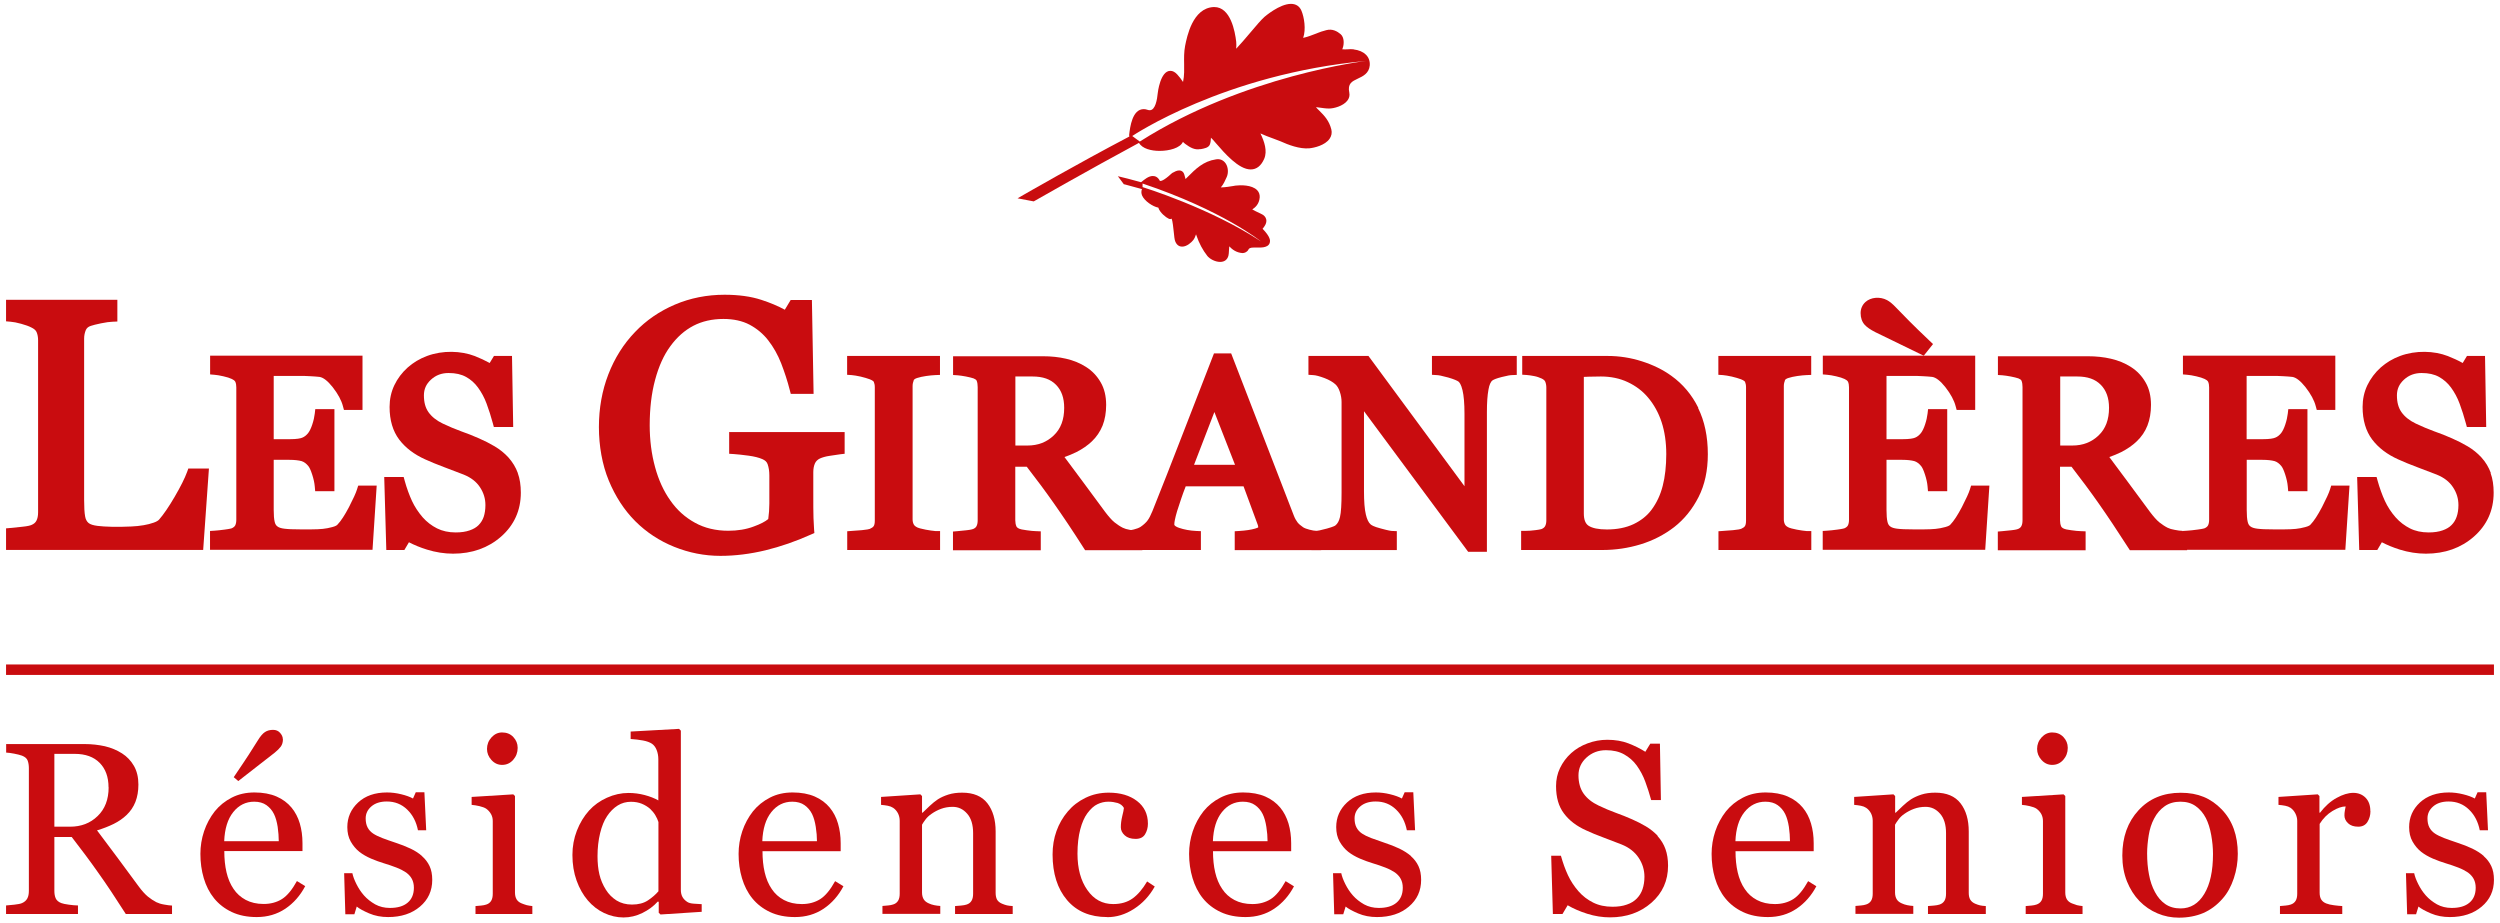 <svg width="252" height="93" viewBox="0 0 252 93" fill="none" xmlns="http://www.w3.org/2000/svg">
<g clip-path="url(#clip0_124_338)">
<path d="M251.39 66.981H0.61V68.031H251.39V66.981Z" fill="#C90C0F"/>
<path d="M136.45 4.97C136.27 4.95 136.05 4.95 135.85 4.97C135.76 4.97 135.66 4.98 135.58 4.98C135.39 4.98 135.32 4.96 135.31 4.97C135.31 4.96 135.31 4.92 135.34 4.86C135.49 4.47 135.52 3.77 135.13 3.44C134.81 3.17 134.31 2.87 133.69 3.04L133.52 3.09C133.2 3.18 133.19 3.18 132.88 3.3L132.68 3.38C132.39 3.5 131.76 3.73 131.36 3.82C131.66 2.95 131.46 1.74 131.19 1.09C131 0.63 130.63 0.39 130.13 0.39C128.99 0.39 127.52 1.65 127.46 1.7C127.14 1.98 126.6 2.61 126.03 3.29C125.58 3.82 124.95 4.56 124.61 4.91C124.61 4.89 124.61 4.87 124.61 4.85C124.62 4.64 124.64 4.43 124.61 4.21C124.49 3.16 124.04 0.71 122.4 0.71H122.32C120.21 0.83 119.65 3.68 119.46 4.62C119.34 5.23 119.35 5.87 119.36 6.48C119.36 6.75 119.36 7.02 119.36 7.29C119.36 7.56 119.31 7.99 119.25 8.26C119.07 7.99 118.89 7.75 118.67 7.51C118.44 7.26 118.21 7.14 117.97 7.14C116.95 7.14 116.7 9.37 116.7 9.39C116.64 10.03 116.46 11.11 115.9 11.11C115.83 11.11 115.75 11.1 115.67 11.07C115.54 11.02 115.41 11 115.29 11C114.13 11 113.91 12.81 113.82 13.58C113.82 13.64 113.82 13.71 113.84 13.76C108.51 16.56 103.27 19.59 103.21 19.62L102.57 19.99L104.2 20.3L104.29 20.25C104.34 20.22 109.71 17.15 114.81 14.4C115.14 14.99 116.05 15.21 116.89 15.21C117.87 15.21 118.96 14.92 119.24 14.3C119.31 14.37 119.39 14.45 119.49 14.52C119.94 14.85 120.41 15.14 120.98 15.03H121.06C121.35 14.97 121.83 14.91 121.96 14.55C122.03 14.36 122.05 14.14 122.06 13.95C122.06 13.93 122.06 13.9 122.06 13.88C122.11 13.93 122.18 13.99 122.26 14.08C122.35 14.18 122.46 14.3 122.58 14.45C123.43 15.43 124.85 17.08 126.07 17.08C126.66 17.08 127.12 16.72 127.43 16.01C127.77 15.23 127.45 14.27 127.05 13.45C127.43 13.63 127.89 13.8 128.41 13.99C128.69 14.09 128.93 14.18 129.09 14.25C129.84 14.59 131 15.04 131.98 14.95C132.49 14.9 133.56 14.65 134.02 13.99C134.22 13.71 134.28 13.38 134.2 13.05C133.98 12.18 133.52 11.68 132.95 11.12C132.8 10.98 132.71 10.88 132.65 10.8C132.76 10.81 132.9 10.83 133.04 10.85C133.33 10.89 133.65 10.94 133.97 10.94C134.46 10.94 135.38 10.69 135.8 10.16C136 9.92 136.07 9.63 136.01 9.34C135.82 8.42 136.27 8.21 136.88 7.92C137.38 7.69 138 7.39 138.07 6.6C138.14 5.73 137.52 5.11 136.44 4.98M114.89 14.27L114.13 13.71C114.13 13.71 123.41 7.45 137.72 6.14C137.72 6.14 125.37 7.6 114.89 14.27Z" fill="#C90C0F"/>
<path d="M127.26 23.07C127.45 22.851 127.71 22.5 127.64 22.131C127.59 21.881 127.41 21.68 127.11 21.55C126.68 21.351 126.38 21.201 126.23 21.11C126.48 20.941 126.93 20.61 126.98 19.881C126.99 19.61 126.91 19.37 126.73 19.18C126.19 18.61 125.01 18.651 124.52 18.71L124.36 18.741C124.07 18.791 123.46 18.89 123.06 18.89C123.33 18.581 123.5 18.191 123.66 17.831C123.84 17.41 123.8 16.86 123.56 16.491C123.34 16.16 123 15.991 122.58 16.061C121.29 16.25 120.52 17.03 119.7 17.851C119.63 17.921 119.57 17.98 119.5 18.05C119.5 18.02 119.48 17.991 119.48 17.96C119.4 17.64 119.35 17.46 119.25 17.351C119.15 17.241 119.02 17.18 118.86 17.18C118.62 17.18 118.38 17.32 118.23 17.401L118.17 17.43C118.17 17.43 118.12 17.471 118.06 17.52C117.32 18.21 117.02 18.261 116.92 18.241C116.71 17.82 116.42 17.741 116.2 17.741C115.78 17.741 115.37 18.081 115.02 18.37C113.93 18.061 113.17 17.881 113.16 17.881L112.68 17.761L113.29 18.581H113.35C113.35 18.581 114.09 18.78 115.11 19.061C115.03 19.261 115.03 19.48 115.12 19.701C115.36 20.261 116.19 20.82 116.76 20.93C116.9 21.43 117.55 21.93 117.78 22.03C117.83 22.061 117.89 22.081 117.95 22.081L118.07 22.061L118.1 22.03C118.2 22.28 118.27 22.951 118.31 23.34C118.36 23.831 118.39 24.14 118.46 24.32C118.64 24.791 118.97 24.86 119.16 24.86C119.64 24.86 120.1 24.43 120.28 24.201C120.41 24.03 120.5 23.82 120.56 23.62C120.58 23.66 120.59 23.71 120.61 23.761C120.87 24.52 121.23 25.201 121.7 25.8C121.93 26.09 122.48 26.401 122.99 26.401C123.43 26.401 123.73 26.171 123.83 25.75C123.86 25.631 123.87 25.451 123.88 25.241C123.88 25.131 123.9 24.971 123.91 24.831C124.2 25.14 124.62 25.471 125.25 25.511C125.46 25.511 125.73 25.39 125.84 25.16C125.9 25.03 126.02 24.951 126.41 24.951C126.5 24.951 126.6 24.951 126.69 24.951C126.79 24.951 126.9 24.951 127 24.951C127.22 24.951 127.5 24.93 127.73 24.8C127.89 24.71 127.99 24.561 128.01 24.381C128.03 24.25 128.07 23.89 127.27 23.061M115.17 18.87V18.5C123.26 21.21 127.1 24.331 127.1 24.331C122.03 20.971 115.17 18.86 115.17 18.86" fill="#C90C0F"/>
<path d="M18.98 47.24L18.86 47.57C18.63 48.2 18.21 49.04 17.61 50.07C17.01 51.1 16.48 51.87 16.04 52.37C15.97 52.45 15.82 52.57 15.5 52.68C15.19 52.79 14.85 52.88 14.48 52.94C14.09 53.01 13.67 53.05 13.24 53.07C11.81 53.14 10.56 53.1 9.84 53.01C9.42 52.96 9.1 52.86 8.93 52.72C8.75 52.57 8.63 52.35 8.58 52.05C8.51 51.67 8.48 51.11 8.48 50.39V34.13C8.48 33.82 8.54 33.54 8.65 33.27C8.74 33.07 8.9 32.93 9.15 32.85C9.36 32.78 9.7 32.69 10.19 32.59C10.67 32.49 11.06 32.44 11.35 32.43L11.83 32.41V30.22H0.61V32.39L1.07 32.43C1.35 32.45 1.71 32.52 2.14 32.64C2.58 32.76 2.91 32.88 3.16 33.01C3.43 33.14 3.61 33.29 3.69 33.48C3.79 33.71 3.84 33.99 3.84 34.3V51.64C3.84 52 3.78 52.28 3.67 52.49C3.57 52.68 3.41 52.82 3.16 52.92C3.07 52.96 2.83 53.04 2.22 53.1C1.71 53.16 1.32 53.2 1.05 53.22L0.59 53.26V55.43H20.48L21.06 47.23H18.96L18.98 47.24Z" fill="#C90C0F"/>
<path d="M36.1 48.971L35.99 49.321C35.88 49.691 35.6 50.291 35.18 51.111C34.76 51.911 34.37 52.521 34 52.901C33.96 52.941 33.84 53.041 33.49 53.131C33.16 53.221 32.84 53.281 32.54 53.311C32.23 53.341 31.85 53.361 31.4 53.361H30.26C29.56 53.361 29.02 53.341 28.65 53.291C28.34 53.251 28.11 53.181 27.96 53.061C27.83 52.971 27.74 52.821 27.69 52.611C27.62 52.331 27.59 51.921 27.59 51.411V46.351H29.18C29.69 46.351 30.1 46.401 30.4 46.481C30.65 46.561 30.87 46.721 31.08 46.981C31.17 47.091 31.31 47.331 31.47 47.841C31.61 48.271 31.7 48.681 31.73 49.051L31.77 49.511H33.71V41.241H31.78L31.73 41.681C31.69 42.021 31.61 42.391 31.48 42.781C31.36 43.151 31.22 43.441 31.07 43.641C30.89 43.871 30.69 44.031 30.46 44.121C30.29 44.191 29.93 44.271 29.18 44.271H27.59V37.891H30.01C30.48 37.891 30.9 37.891 31.27 37.921C31.63 37.941 31.94 37.961 32.2 37.991C32.58 38.041 33.04 38.401 33.53 39.021C34.07 39.711 34.42 40.361 34.57 40.951L34.67 41.321H36.54V35.851H21.18V37.741L21.64 37.781C21.85 37.801 22.15 37.841 22.52 37.931C22.88 38.011 23.16 38.101 23.37 38.201C23.5 38.261 23.66 38.361 23.72 38.481C23.79 38.641 23.82 38.831 23.82 39.051V52.391C23.82 52.631 23.78 52.821 23.71 52.961C23.65 53.071 23.54 53.171 23.36 53.251C23.35 53.251 23.21 53.311 22.66 53.381C22.24 53.441 21.9 53.471 21.64 53.491L21.17 53.521V55.421H37.55L37.97 48.951H36.13L36.1 48.971Z" fill="#C90C0F"/>
<path d="M52.2 47.69C51.99 47.11 51.67 46.58 51.23 46.09C50.84 45.67 50.38 45.3 49.86 44.99C49.37 44.7 48.84 44.43 48.29 44.19C47.7 43.93 47.1 43.69 46.47 43.47C45.87 43.25 45.25 42.99 44.64 42.7C44.01 42.4 43.52 42.01 43.2 41.56C42.88 41.11 42.73 40.56 42.73 39.85C42.73 39.22 42.96 38.71 43.44 38.27C43.93 37.82 44.51 37.6 45.22 37.6C45.93 37.6 46.5 37.73 46.97 37.99C47.45 38.25 47.85 38.61 48.18 39.06C48.53 39.54 48.83 40.09 49.05 40.69C49.28 41.32 49.5 41.99 49.68 42.67L49.78 43.04H51.73L51.61 35.88H49.79L49.36 36.59C48.89 36.33 48.39 36.1 47.86 35.89C46.48 35.36 44.64 35.29 43.05 35.88C42.3 36.16 41.65 36.55 41.1 37.04C40.52 37.56 40.07 38.16 39.75 38.83C39.43 39.5 39.27 40.24 39.27 41.02C39.27 42.36 39.6 43.46 40.24 44.31C40.87 45.14 41.75 45.81 42.87 46.31C43.41 46.56 44.06 46.82 44.8 47.1C45.53 47.37 46.18 47.62 46.74 47.84C47.48 48.14 48.01 48.55 48.38 49.11C48.75 49.67 48.93 50.26 48.93 50.91C48.93 51.36 48.87 51.75 48.76 52.09C48.65 52.41 48.48 52.69 48.25 52.92C48.03 53.15 47.73 53.33 47.35 53.46C46.96 53.6 46.48 53.67 45.94 53.67C45.22 53.67 44.59 53.53 44.05 53.26C43.51 52.99 43.02 52.61 42.61 52.15C42.17 51.64 41.8 51.08 41.53 50.5C41.25 49.89 41 49.21 40.79 48.45L40.69 48.08H38.73L38.94 55.44H40.76L41.22 54.66C41.76 54.94 42.36 55.19 43.04 55.4C43.91 55.67 44.8 55.81 45.67 55.81C47.58 55.81 49.21 55.23 50.51 54.09C51.83 52.93 52.5 51.44 52.5 49.66C52.5 48.92 52.4 48.25 52.19 47.68" fill="#C90C0F"/>
<path d="M73.5 43.531V45.74L73.97 45.77C74.33 45.79 74.82 45.85 75.45 45.93C76.04 46.01 76.51 46.13 76.85 46.281C77.13 46.401 77.3 46.56 77.38 46.8C77.49 47.12 77.55 47.49 77.55 47.91V49.24C77.55 49.66 77.55 50.17 77.55 50.77C77.55 51.29 77.51 51.81 77.44 52.32C77.14 52.57 76.65 52.83 75.98 53.07C75.22 53.36 74.35 53.5 73.41 53.5C72.16 53.5 71.02 53.23 70.05 52.691C69.06 52.15 68.23 51.4 67.57 50.45C66.9 49.51 66.38 48.38 66.03 47.081C65.67 45.77 65.49 44.35 65.49 42.87C65.49 41.181 65.67 39.63 66.04 38.27C66.4 36.93 66.91 35.79 67.57 34.9C68.23 33.99 69.01 33.3 69.89 32.84C70.77 32.38 71.79 32.15 72.92 32.15C73.95 32.15 74.84 32.35 75.56 32.73C76.29 33.12 76.93 33.65 77.44 34.31C77.97 34.99 78.4 35.761 78.74 36.62C79.08 37.501 79.38 38.41 79.61 39.32L79.71 39.7H82.01L81.84 30.24H79.7L79.11 31.22C78.41 30.84 77.62 30.51 76.76 30.23C75.7 29.88 74.45 29.71 73.04 29.71C71.27 29.71 69.59 30.04 68.04 30.7C66.49 31.36 65.13 32.29 64.01 33.47C62.85 34.67 61.95 36.11 61.32 37.74C60.69 39.37 60.37 41.15 60.37 43.05C60.37 44.95 60.7 46.83 61.36 48.43C62.02 50.03 62.92 51.42 64.04 52.54C65.15 53.65 66.47 54.52 67.96 55.12C69.45 55.721 71.01 56.031 72.62 56.031C74.1 56.031 75.63 55.84 77.16 55.47C78.68 55.1 80.24 54.56 81.77 53.87L82.09 53.73L82.06 53.38C82.04 53.081 82.02 52.69 82 52.22C81.98 51.751 81.98 50.831 81.98 49.47V47.59C81.98 47.24 82.04 46.94 82.15 46.7C82.25 46.49 82.41 46.331 82.64 46.22C82.88 46.11 83.21 46.01 83.62 45.95C84.07 45.88 84.44 45.82 84.7 45.79L85.14 45.74V43.55H73.53L73.5 43.531Z" fill="#C90C0F"/>
<path d="M92.08 38.35C92.13 38.25 92.25 38.16 92.45 38.1C92.7 38.02 93.01 37.95 93.36 37.9C93.71 37.85 94.02 37.82 94.27 37.81L94.75 37.79V35.88H85.39V37.78L85.85 37.81C86.08 37.83 86.38 37.88 86.75 37.96C87.12 38.05 87.43 38.14 87.67 38.23C88 38.36 88.07 38.47 88.08 38.49C88.14 38.63 88.18 38.81 88.18 39.04V52.49C88.18 52.8 88.12 52.95 88.07 53.03C88 53.14 87.86 53.23 87.68 53.31C87.6 53.34 87.4 53.39 86.88 53.44L85.4 53.55V55.44H94.76V53.53H94.28C94.02 53.51 93.69 53.46 93.31 53.39C92.83 53.29 92.6 53.23 92.52 53.19C92.32 53.1 92.18 53 92.11 52.87C92.03 52.72 91.99 52.55 91.99 52.35V38.92C91.99 38.71 92.03 38.52 92.11 38.35" fill="#C90C0F"/>
<path d="M114.67 53.51C114.46 53.51 114.2 53.47 113.89 53.41C113.6 53.36 113.36 53.29 113.18 53.2C112.9 53.06 112.62 52.87 112.34 52.65C112.07 52.43 111.75 52.07 111.39 51.59C110.51 50.41 109.77 49.4 109.16 48.57C108.65 47.87 108.03 47.04 107.3 46.07C107.73 45.92 108.14 45.75 108.52 45.56C109.11 45.26 109.63 44.9 110.05 44.5C110.53 44.05 110.89 43.51 111.14 42.9C111.38 42.29 111.5 41.59 111.5 40.82C111.5 39.94 111.32 39.17 110.95 38.54C110.59 37.91 110.1 37.39 109.49 37C108.89 36.61 108.2 36.33 107.46 36.16C106.74 35.99 105.95 35.91 105.14 35.91H96.07V37.8L96.53 37.83C96.76 37.85 97.04 37.89 97.36 37.95C97.68 38.01 97.94 38.08 98.13 38.14C98.25 38.19 98.41 38.27 98.45 38.38C98.52 38.56 98.55 38.77 98.55 39.02V52.44C98.55 52.69 98.51 52.9 98.43 53.04C98.37 53.16 98.26 53.25 98.1 53.32C98.05 53.34 97.88 53.4 97.42 53.45C97.03 53.49 96.73 53.52 96.52 53.54L96.06 53.58V55.47H104.91V53.56L104.43 53.54C104.17 53.54 103.86 53.5 103.49 53.45C103.03 53.39 102.85 53.34 102.78 53.31C102.6 53.24 102.49 53.15 102.45 53.05C102.38 52.88 102.34 52.67 102.34 52.44V47.05H103.5C104.48 48.31 105.4 49.55 106.24 50.75C107.12 52 108.13 53.5 109.23 55.23L109.38 55.46H115.15V53.55L114.67 53.53V53.51ZM102.35 37.95H104.07C105.12 37.95 105.89 38.22 106.45 38.79C107 39.35 107.27 40.11 107.27 41.11C107.27 42.3 106.93 43.21 106.22 43.89C105.51 44.57 104.64 44.91 103.56 44.91H102.35V37.96V37.95Z" fill="#C90C0F"/>
<path d="M132.7 53.511C132.52 53.511 132.28 53.461 131.99 53.391C131.72 53.321 131.5 53.241 131.36 53.151C131.11 52.981 130.91 52.811 130.78 52.641C130.65 52.471 130.52 52.241 130.41 51.951L124.1 35.621H122.37L119.24 43.691C118.12 46.591 117.09 49.211 116.16 51.531C115.99 51.941 115.83 52.261 115.66 52.481C115.5 52.691 115.27 52.901 114.98 53.101C114.81 53.211 114.58 53.301 114.29 53.371C113.98 53.451 113.72 53.491 113.52 53.511L113.06 53.551V55.441H121.05V53.541L120.58 53.521C119.94 53.491 119.36 53.381 118.86 53.211C118.62 53.131 118.37 53.001 118.37 52.871C118.37 52.741 118.39 52.581 118.43 52.391C118.47 52.171 118.55 51.881 118.65 51.531C118.77 51.151 118.91 50.731 119.06 50.281C119.18 49.911 119.34 49.491 119.52 49.021H125.35L126.77 52.871C126.79 52.921 126.81 52.981 126.82 53.061C126.82 53.101 126.83 53.131 126.83 53.161C126.78 53.191 126.68 53.231 126.52 53.281C126.11 53.401 125.57 53.481 124.93 53.521L124.46 53.551V55.451H133.17V53.541L132.69 53.521L132.7 53.511ZM124.48 46.851H120.36L122.41 41.531L124.49 46.851H124.48Z" fill="#C90C0F"/>
<path d="M144.34 35.88V37.78L144.81 37.81C144.98 37.81 145.32 37.87 145.97 38.05C146.59 38.23 146.88 38.37 147.01 38.46C147.1 38.53 147.28 38.73 147.42 39.33C147.55 39.87 147.62 40.67 147.62 41.7V49.01L137.94 35.88H131.89V37.78L132.36 37.81C132.64 37.82 133.02 37.93 133.51 38.11C133.98 38.29 134.36 38.51 134.62 38.75C134.79 38.91 134.94 39.15 135.05 39.48C135.17 39.83 135.23 40.18 135.23 40.52V49.66C135.23 50.83 135.18 51.66 135.07 52.12C134.98 52.51 134.83 52.79 134.6 52.97C134.59 52.98 134.44 53.09 133.75 53.28C133.1 53.46 132.79 53.51 132.65 53.52L132.19 53.56V55.45H140.8V53.54L140.32 53.52C140.24 53.52 139.98 53.49 139.18 53.27C138.44 53.08 138.22 52.92 138.14 52.84C137.95 52.67 137.79 52.34 137.68 51.87C137.55 51.34 137.49 50.54 137.49 49.51V41.45L147.99 55.62H149.88V41.53C149.88 40.61 149.93 39.85 150.04 39.26C150.12 38.79 150.27 38.46 150.45 38.34C150.57 38.26 150.83 38.14 151.39 38C151.97 37.85 152.26 37.81 152.41 37.81L152.89 37.79V35.88H144.34Z" fill="#C90C0F"/>
<path d="M171.19 41.11C170.54 39.79 169.62 38.7 168.47 37.88C167.63 37.27 166.63 36.78 165.5 36.42C164.38 36.06 163.22 35.88 162.05 35.88H153.44V37.77L153.9 37.8C154.11 37.82 154.36 37.85 154.65 37.91C154.92 37.96 155.17 38.05 155.41 38.16C155.59 38.25 155.71 38.35 155.76 38.47C155.83 38.64 155.87 38.84 155.87 39.07V52.46C155.87 52.69 155.83 52.88 155.75 53.03C155.69 53.15 155.58 53.24 155.41 53.32C155.4 53.32 155.27 53.38 154.76 53.44C154.38 53.49 154.07 53.51 153.83 53.51H153.33V55.44H161.52C162.84 55.44 164.13 55.25 165.37 54.87C166.62 54.49 167.76 53.9 168.76 53.13C169.76 52.35 170.59 51.33 171.21 50.11C171.84 48.88 172.15 47.43 172.15 45.78C172.15 44.01 171.82 42.44 171.17 41.13M159.66 37.99L160.17 37.97C160.61 37.96 161.01 37.95 161.37 37.95C162.36 37.95 163.28 38.14 164.08 38.52C164.89 38.9 165.58 39.42 166.13 40.08C166.72 40.78 167.18 41.61 167.49 42.55C167.8 43.5 167.96 44.58 167.96 45.77C167.96 46.96 167.84 48.07 167.6 48.98C167.37 49.88 167 50.67 166.5 51.35C166.04 51.98 165.42 52.47 164.67 52.83C163.91 53.19 163.01 53.37 161.98 53.37C161.12 53.37 160.5 53.24 160.12 52.99C159.81 52.78 159.65 52.38 159.65 51.76V37.99H159.66Z" fill="#C90C0F"/>
<path d="M179.9 38.35C179.95 38.25 180.07 38.16 180.27 38.1C180.52 38.02 180.83 37.95 181.18 37.9C181.53 37.85 181.84 37.82 182.09 37.81L182.57 37.79V35.88H173.21V37.78L173.67 37.81C173.9 37.83 174.2 37.88 174.57 37.96C174.94 38.05 175.25 38.14 175.49 38.23C175.82 38.36 175.89 38.47 175.9 38.49C175.96 38.63 176 38.81 176 39.04V52.49C176 52.8 175.94 52.95 175.89 53.03C175.82 53.14 175.68 53.23 175.5 53.31C175.42 53.34 175.22 53.39 174.7 53.44L173.22 53.55V55.44H182.58V53.53H182.1C181.84 53.51 181.51 53.46 181.13 53.39C180.65 53.29 180.42 53.23 180.34 53.19C180.14 53.1 180 53 179.93 52.87C179.85 52.72 179.81 52.55 179.81 52.35V38.92C179.81 38.71 179.85 38.52 179.93 38.35" fill="#C90C0F"/>
<path d="M198.68 48.971L198.57 49.321C198.46 49.691 198.18 50.291 197.76 51.111C197.34 51.911 196.95 52.521 196.58 52.901C196.54 52.941 196.42 53.041 196.07 53.131C195.74 53.221 195.42 53.281 195.11 53.311C194.8 53.341 194.42 53.361 193.97 53.361H192.83C192.13 53.361 191.59 53.341 191.22 53.291C190.92 53.251 190.68 53.181 190.53 53.061C190.4 52.971 190.31 52.821 190.26 52.611C190.19 52.331 190.16 51.921 190.16 51.411V46.351H191.75C192.26 46.351 192.67 46.401 192.97 46.481C193.22 46.561 193.44 46.721 193.65 46.981C193.74 47.091 193.88 47.331 194.04 47.841C194.18 48.271 194.27 48.681 194.3 49.051L194.34 49.511H196.28V41.241H194.35L194.3 41.681C194.26 42.021 194.18 42.391 194.05 42.781C193.93 43.151 193.79 43.441 193.64 43.641C193.46 43.871 193.26 44.031 193.03 44.121C192.86 44.191 192.5 44.271 191.75 44.271H190.16V37.891H192.58C193.05 37.891 193.47 37.891 193.84 37.921C194.2 37.941 194.51 37.961 194.76 37.991C195.14 38.041 195.6 38.401 196.09 39.021C196.63 39.711 196.98 40.361 197.13 40.951L197.23 41.321H199.1V35.851H183.74V37.741L184.2 37.781C184.42 37.801 184.71 37.841 185.08 37.931C185.44 38.011 185.72 38.101 185.93 38.201C186.06 38.261 186.22 38.361 186.28 38.481C186.35 38.641 186.38 38.831 186.38 39.051V52.391C186.38 52.631 186.34 52.821 186.27 52.961C186.21 53.071 186.1 53.171 185.92 53.251C185.91 53.251 185.77 53.311 185.22 53.381C184.8 53.441 184.46 53.471 184.2 53.491L183.73 53.521V55.421H200.11L200.53 48.951H198.69L198.68 48.971Z" fill="#C90C0F"/>
<path d="M189.03 33.48C189.41 33.67 190.01 33.96 190.82 34.35C191.62 34.73 192.54 35.18 193.55 35.68L193.91 35.86L194.85 34.68L194.52 34.37C193.64 33.54 192.96 32.87 192.46 32.37C191.96 31.87 191.51 31.41 191.12 31C190.78 30.64 190.49 30.4 190.21 30.25C189.49 29.87 188.57 29.96 188.04 30.44C187.72 30.73 187.55 31.12 187.55 31.56C187.55 32.04 187.69 32.44 187.96 32.74C188.19 32.99 188.54 33.23 189.03 33.48Z" fill="#C90C0F"/>
<path d="M219.99 53.51C219.78 53.51 219.52 53.47 219.21 53.41C218.92 53.36 218.68 53.29 218.5 53.2C218.22 53.06 217.94 52.87 217.66 52.65C217.39 52.43 217.07 52.07 216.71 51.59C215.83 50.41 215.09 49.4 214.48 48.57C213.97 47.87 213.35 47.04 212.62 46.07C213.05 45.92 213.46 45.75 213.84 45.56C214.43 45.26 214.95 44.9 215.37 44.5C215.85 44.05 216.22 43.51 216.46 42.9C216.7 42.29 216.82 41.59 216.82 40.82C216.82 39.94 216.64 39.17 216.27 38.54C215.91 37.91 215.42 37.39 214.81 37C214.21 36.61 213.52 36.33 212.78 36.16C212.06 35.99 211.27 35.91 210.46 35.91H201.39V37.8L201.85 37.83C202.08 37.85 202.36 37.89 202.68 37.95C203 38.01 203.26 38.08 203.45 38.14C203.57 38.19 203.73 38.27 203.77 38.38C203.84 38.56 203.87 38.77 203.87 39.02V52.44C203.87 52.69 203.83 52.9 203.75 53.04C203.69 53.16 203.58 53.25 203.42 53.32C203.37 53.34 203.21 53.4 202.74 53.45C202.35 53.49 202.05 53.52 201.84 53.54L201.38 53.58V55.47H210.23V53.56L209.75 53.54C209.49 53.54 209.18 53.5 208.8 53.45C208.34 53.39 208.16 53.34 208.09 53.31C207.91 53.24 207.8 53.15 207.76 53.05C207.69 52.88 207.65 52.67 207.65 52.44V47.05H208.81C209.79 48.31 210.71 49.55 211.55 50.75C212.43 52 213.43 53.5 214.54 55.23L214.69 55.46H220.46V53.55L219.98 53.53L219.99 53.51ZM207.66 37.95H209.38C210.43 37.95 211.2 38.22 211.76 38.79C212.31 39.35 212.59 40.11 212.59 41.11C212.59 42.3 212.25 43.21 211.54 43.89C210.83 44.57 209.96 44.91 208.88 44.91H207.67V37.96L207.66 37.95Z" fill="#C90C0F"/>
<path d="M234.98 48.971L234.87 49.321C234.76 49.691 234.48 50.291 234.06 51.111C233.64 51.911 233.25 52.521 232.88 52.901C232.84 52.941 232.72 53.041 232.37 53.131C232.04 53.221 231.72 53.281 231.42 53.311C231.11 53.341 230.73 53.361 230.28 53.361H229.14C228.44 53.361 227.9 53.341 227.53 53.291C227.23 53.251 226.99 53.181 226.84 53.061C226.71 52.971 226.62 52.821 226.57 52.611C226.5 52.331 226.47 51.921 226.47 51.411V46.351H228.06C228.57 46.351 228.98 46.401 229.28 46.481C229.53 46.561 229.75 46.721 229.96 46.981C230.05 47.091 230.19 47.331 230.35 47.841C230.49 48.271 230.58 48.681 230.61 49.051L230.65 49.511H232.59V41.241H230.66L230.61 41.681C230.57 42.021 230.49 42.391 230.36 42.781C230.24 43.151 230.1 43.441 229.95 43.641C229.77 43.871 229.57 44.031 229.33 44.121C229.16 44.191 228.8 44.271 228.05 44.271H226.46V37.891H228.88C229.35 37.891 229.77 37.891 230.14 37.921C230.5 37.941 230.81 37.961 231.06 37.991C231.44 38.041 231.9 38.401 232.39 39.021C232.93 39.711 233.28 40.361 233.43 40.951L233.53 41.321H235.4V35.851H220.04V37.741L220.5 37.781C220.71 37.801 221.01 37.841 221.38 37.931C221.74 38.011 222.02 38.101 222.23 38.201C222.36 38.261 222.52 38.361 222.58 38.481C222.65 38.641 222.68 38.831 222.68 39.051V52.391C222.68 52.631 222.64 52.821 222.57 52.961C222.51 53.071 222.4 53.171 222.22 53.251C222.21 53.251 222.07 53.311 221.52 53.381C221.1 53.441 220.76 53.471 220.5 53.491L220.03 53.521V55.421H236.41L236.83 48.951H234.98V48.971Z" fill="#C90C0F"/>
<path d="M251.08 47.69C250.87 47.11 250.55 46.57 250.11 46.09C249.72 45.67 249.26 45.3 248.74 44.99C248.25 44.7 247.72 44.43 247.17 44.19C246.59 43.93 245.98 43.69 245.35 43.47C244.75 43.25 244.13 42.99 243.52 42.7C242.89 42.4 242.4 42.01 242.08 41.56C241.76 41.11 241.61 40.56 241.61 39.85C241.61 39.22 241.84 38.71 242.32 38.27C242.81 37.82 243.4 37.6 244.1 37.6C244.8 37.6 245.38 37.73 245.85 37.99C246.32 38.25 246.73 38.61 247.06 39.06C247.41 39.54 247.71 40.09 247.93 40.69C248.16 41.32 248.38 41.99 248.56 42.67L248.66 43.04H250.61L250.49 35.88H248.67L248.24 36.59C247.78 36.33 247.27 36.1 246.74 35.89C245.37 35.36 243.52 35.29 241.93 35.88C241.18 36.16 240.53 36.55 239.98 37.04C239.4 37.56 238.95 38.17 238.63 38.83C238.31 39.5 238.15 40.24 238.15 41.02C238.15 42.36 238.48 43.46 239.12 44.31C239.75 45.14 240.63 45.81 241.75 46.31C242.3 46.56 242.95 46.83 243.68 47.1C244.41 47.37 245.05 47.62 245.62 47.84C246.36 48.14 246.89 48.55 247.26 49.11C247.63 49.67 247.81 50.26 247.81 50.91C247.81 51.36 247.75 51.75 247.63 52.09C247.52 52.41 247.35 52.69 247.12 52.92C246.9 53.15 246.59 53.33 246.22 53.46C245.83 53.6 245.35 53.67 244.81 53.67C244.09 53.67 243.45 53.53 242.92 53.26C242.38 52.99 241.89 52.61 241.48 52.15C241.03 51.64 240.67 51.08 240.4 50.5C240.12 49.89 239.87 49.2 239.66 48.45L239.56 48.08H237.6L237.81 55.44H239.63L240.09 54.66C240.63 54.94 241.23 55.19 241.9 55.4C242.77 55.67 243.66 55.81 244.53 55.81C246.45 55.81 248.07 55.23 249.37 54.09C250.69 52.93 251.36 51.44 251.36 49.66C251.36 48.92 251.26 48.25 251.05 47.68" fill="#C90C0F"/>
<path d="M17.29 92.13H12.68C11.66 90.531 10.74 89.141 9.91 87.981C9.09 86.811 8.19 85.611 7.23 84.371H5.48V89.8C5.48 90.081 5.52 90.331 5.61 90.54C5.7 90.751 5.89 90.921 6.18 91.031C6.33 91.091 6.58 91.141 6.94 91.191C7.3 91.24 7.61 91.27 7.86 91.27V92.13H0.61V91.27C0.8 91.251 1.08 91.231 1.45 91.191C1.82 91.15 2.07 91.1 2.22 91.031C2.46 90.93 2.64 90.77 2.75 90.57C2.86 90.371 2.91 90.111 2.91 89.8V77.421C2.91 77.141 2.87 76.891 2.79 76.671C2.71 76.451 2.52 76.29 2.22 76.171C2.02 76.1 1.76 76.031 1.44 75.971C1.12 75.91 0.85 75.871 0.62 75.861V75.001H8.53C9.25 75.001 9.93 75.081 10.57 75.221C11.21 75.371 11.78 75.611 12.3 75.941C12.8 76.26 13.2 76.68 13.5 77.201C13.8 77.721 13.95 78.35 13.95 79.081C13.95 79.74 13.85 80.32 13.65 80.831C13.45 81.341 13.15 81.781 12.76 82.15C12.4 82.501 11.96 82.8 11.46 83.05C10.95 83.3 10.39 83.52 9.78 83.701C10.62 84.82 11.33 85.76 11.89 86.52C12.45 87.281 13.14 88.21 13.95 89.311C14.3 89.79 14.63 90.15 14.91 90.38C15.2 90.611 15.48 90.8 15.76 90.941C15.97 91.04 16.23 91.13 16.55 91.18C16.86 91.24 17.13 91.27 17.34 91.281V92.141L17.29 92.13ZM10.94 79.361C10.94 78.32 10.64 77.501 10.05 76.9C9.45 76.29 8.61 75.99 7.53 75.99H5.48V83.331H7.06C8.17 83.331 9.1 82.981 9.84 82.26C10.58 81.55 10.95 80.581 10.95 79.361" fill="#C90C0F"/>
<path d="M30.76 89.33C30.26 90.28 29.59 91.04 28.76 91.6C27.92 92.16 26.96 92.44 25.88 92.44C24.92 92.44 24.08 92.27 23.36 91.93C22.64 91.59 22.05 91.13 21.58 90.55C21.11 89.97 20.77 89.3 20.54 88.52C20.31 87.75 20.2 86.93 20.2 86.07C20.2 85.3 20.32 84.54 20.57 83.79C20.82 83.05 21.18 82.38 21.65 81.78C22.11 81.21 22.68 80.75 23.36 80.4C24.04 80.05 24.8 79.88 25.65 79.88C26.5 79.88 27.26 80.02 27.88 80.29C28.5 80.56 29 80.94 29.39 81.41C29.76 81.86 30.04 82.39 30.22 83C30.4 83.61 30.49 84.27 30.49 84.99V85.79H22.61C22.61 86.57 22.68 87.28 22.83 87.92C22.98 88.56 23.21 89.12 23.54 89.6C23.85 90.07 24.27 90.44 24.77 90.71C25.28 90.98 25.88 91.12 26.58 91.12C27.28 91.12 27.91 90.95 28.43 90.62C28.95 90.29 29.45 89.68 29.93 88.81L30.78 89.33H30.76ZM28.1 84.79C28.1 84.34 28.06 83.86 27.99 83.35C27.91 82.84 27.79 82.41 27.62 82.06C27.44 81.69 27.18 81.39 26.86 81.16C26.54 80.93 26.12 80.81 25.62 80.81C24.78 80.81 24.07 81.16 23.51 81.86C22.95 82.56 22.65 83.54 22.6 84.79H28.1ZM28.52 74.5C28.52 74.81 28.45 75.05 28.31 75.25C28.17 75.44 27.96 75.65 27.69 75.87C27.29 76.19 26.76 76.6 26.11 77.1C25.46 77.6 24.77 78.14 24.02 78.73L23.56 78.34C24.28 77.27 24.79 76.52 25.07 76.08C25.36 75.64 25.66 75.16 25.99 74.63C26.24 74.22 26.48 73.94 26.71 73.79C26.94 73.64 27.21 73.57 27.52 73.57C27.83 73.57 28.05 73.67 28.23 73.87C28.41 74.07 28.51 74.28 28.51 74.52" fill="#C90C0F"/>
<path d="M42.54 86.3C42.87 86.59 43.12 86.92 43.3 87.3C43.48 87.68 43.57 88.14 43.57 88.69C43.57 89.79 43.16 90.69 42.33 91.39C41.5 92.09 40.44 92.44 39.12 92.44C38.43 92.44 37.79 92.32 37.21 92.07C36.63 91.82 36.21 91.59 35.96 91.38L35.72 92.16H34.81L34.69 88.02H35.52C35.58 88.33 35.72 88.7 35.93 89.12C36.14 89.54 36.39 89.92 36.69 90.26C37 90.61 37.38 90.91 37.82 91.16C38.26 91.4 38.75 91.52 39.3 91.52C40.07 91.52 40.67 91.35 41.09 90.99C41.51 90.64 41.72 90.13 41.72 89.48C41.72 89.14 41.65 88.85 41.52 88.6C41.39 88.35 41.19 88.14 40.94 87.95C40.67 87.77 40.35 87.6 39.96 87.45C39.57 87.3 39.14 87.15 38.67 87.01C38.29 86.9 37.87 86.74 37.41 86.55C36.95 86.35 36.55 86.12 36.22 85.86C35.87 85.58 35.58 85.23 35.35 84.82C35.12 84.41 35.01 83.93 35.01 83.37C35.01 82.4 35.37 81.57 36.1 80.89C36.82 80.22 37.79 79.88 39.01 79.88C39.48 79.88 39.95 79.94 40.44 80.06C40.93 80.18 41.32 80.32 41.63 80.49L41.91 79.86H42.78L42.96 83.69H42.13C41.96 82.83 41.6 82.14 41.04 81.6C40.48 81.06 39.8 80.79 38.99 80.79C38.33 80.79 37.81 80.96 37.43 81.29C37.05 81.62 36.86 82.02 36.86 82.49C36.86 82.85 36.92 83.15 37.05 83.4C37.17 83.64 37.36 83.85 37.61 84.02C37.85 84.18 38.16 84.33 38.52 84.47C38.89 84.61 39.34 84.77 39.88 84.95C40.41 85.12 40.91 85.32 41.38 85.54C41.85 85.76 42.24 86.02 42.54 86.29" fill="#C90C0F"/>
<path d="M53.68 92.131H47.93V91.331C48.11 91.311 48.31 91.301 48.5 91.281C48.7 91.261 48.87 91.231 49.01 91.181C49.24 91.111 49.4 90.981 49.51 90.801C49.62 90.621 49.67 90.381 49.67 90.091V82.751C49.67 82.491 49.61 82.261 49.49 82.051C49.37 81.841 49.21 81.661 49 81.511C48.85 81.411 48.62 81.331 48.34 81.261C48.05 81.191 47.78 81.151 47.54 81.131V80.331L51.74 80.071L51.91 80.241V89.951C51.91 90.231 51.96 90.461 52.07 90.651C52.18 90.831 52.35 90.971 52.58 91.061C52.75 91.131 52.93 91.191 53.1 91.241C53.27 91.281 53.46 91.311 53.66 91.331V92.131H53.68ZM52.18 75.391C52.18 75.851 52.03 76.251 51.73 76.591C51.43 76.931 51.06 77.101 50.61 77.101C50.2 77.101 49.84 76.941 49.54 76.611C49.24 76.281 49.09 75.911 49.09 75.491C49.09 75.051 49.24 74.661 49.54 74.331C49.84 74.001 50.2 73.831 50.61 73.831C51.07 73.831 51.45 73.981 51.74 74.291C52.03 74.601 52.18 74.961 52.18 75.371" fill="#C90C0F"/>
<path d="M70.74 91.91L66.58 92.18L66.4 92.01V90.9L66.3 90.88C65.88 91.35 65.36 91.73 64.75 92.03C64.14 92.33 63.5 92.48 62.85 92.48C62.2 92.48 61.52 92.33 60.89 92.03C60.26 91.73 59.71 91.3 59.25 90.76C58.78 90.21 58.4 89.54 58.12 88.76C57.84 87.98 57.7 87.12 57.7 86.18C57.7 85.32 57.85 84.5 58.15 83.73C58.45 82.96 58.86 82.28 59.38 81.7C59.87 81.16 60.47 80.73 61.18 80.41C61.89 80.09 62.62 79.93 63.35 79.93C63.91 79.93 64.45 80 64.98 80.14C65.51 80.28 65.97 80.46 66.36 80.68V76.53C66.36 76.19 66.3 75.88 66.19 75.6C66.08 75.32 65.92 75.11 65.72 74.97C65.49 74.82 65.19 74.71 64.81 74.64C64.43 74.57 64.01 74.52 63.57 74.49V73.74L68.45 73.47L68.63 73.65V89.69C68.63 89.97 68.68 90.21 68.79 90.41C68.9 90.61 69.06 90.77 69.27 90.91C69.42 91.01 69.64 91.07 69.93 91.09C70.22 91.11 70.48 91.13 70.73 91.14V91.94L70.74 91.91ZM66.37 89.82V82.86C66.31 82.65 66.2 82.42 66.06 82.18C65.92 81.94 65.73 81.72 65.52 81.52C65.29 81.32 65.01 81.15 64.7 81.02C64.39 80.89 64.02 80.82 63.6 80.82C63.12 80.82 62.67 80.94 62.27 81.19C61.87 81.44 61.5 81.8 61.19 82.27C60.89 82.72 60.66 83.29 60.49 83.99C60.32 84.69 60.23 85.46 60.23 86.3C60.23 86.98 60.29 87.59 60.42 88.14C60.55 88.69 60.77 89.2 61.07 89.68C61.35 90.13 61.71 90.49 62.15 90.77C62.59 91.04 63.11 91.18 63.71 91.18C64.35 91.18 64.89 91.04 65.31 90.76C65.73 90.48 66.09 90.17 66.38 89.83" fill="#C90C0F"/>
<path d="M85.02 89.33C84.52 90.28 83.85 91.04 83.02 91.6C82.18 92.16 81.22 92.44 80.13 92.44C79.17 92.44 78.33 92.27 77.61 91.93C76.89 91.59 76.3 91.13 75.83 90.55C75.36 89.97 75.02 89.29 74.79 88.52C74.56 87.75 74.45 86.93 74.45 86.07C74.45 85.3 74.57 84.54 74.82 83.79C75.07 83.05 75.43 82.38 75.9 81.78C76.36 81.21 76.93 80.75 77.61 80.4C78.29 80.05 79.05 79.88 79.9 79.88C80.75 79.88 81.51 80.02 82.13 80.29C82.75 80.56 83.25 80.94 83.64 81.41C84.01 81.86 84.29 82.39 84.47 83.01C84.65 83.62 84.74 84.28 84.74 85V85.8H76.86C76.86 86.58 76.93 87.29 77.08 87.93C77.23 88.57 77.46 89.13 77.79 89.61C78.1 90.08 78.51 90.45 79.02 90.72C79.53 90.99 80.13 91.13 80.83 91.13C81.53 91.13 82.16 90.96 82.68 90.63C83.2 90.3 83.7 89.69 84.18 88.82L85.03 89.34L85.02 89.33ZM82.35 84.79C82.35 84.34 82.31 83.86 82.23 83.35C82.15 82.84 82.03 82.41 81.86 82.06C81.68 81.69 81.42 81.39 81.1 81.16C80.78 80.93 80.36 80.81 79.86 80.81C79.01 80.81 78.31 81.16 77.75 81.86C77.19 82.56 76.89 83.54 76.84 84.79H82.34H82.35Z" fill="#C90C0F"/>
<path d="M102.09 92.13H96.27V91.33C96.46 91.32 96.66 91.3 96.88 91.28C97.1 91.26 97.28 91.23 97.43 91.18C97.66 91.11 97.82 90.98 97.93 90.8C98.04 90.62 98.09 90.38 98.09 90.09V83.97C98.09 83.13 97.89 82.47 97.49 82.02C97.09 81.56 96.61 81.33 96.03 81.33C95.6 81.33 95.21 81.4 94.86 81.53C94.51 81.66 94.19 81.83 93.92 82.02C93.65 82.2 93.44 82.4 93.28 82.62C93.12 82.83 93.01 83 92.94 83.13V89.97C92.94 90.24 93 90.47 93.11 90.65C93.22 90.83 93.39 90.96 93.62 91.06C93.79 91.14 93.97 91.2 94.17 91.24C94.37 91.28 94.57 91.31 94.78 91.32V92.12H88.95V91.32C89.13 91.31 89.33 91.29 89.52 91.27C89.72 91.25 89.89 91.22 90.03 91.17C90.26 91.1 90.42 90.97 90.53 90.79C90.64 90.61 90.69 90.37 90.69 90.08V82.74C90.69 82.47 90.63 82.21 90.52 81.99C90.4 81.76 90.24 81.57 90.03 81.43C89.88 81.33 89.7 81.26 89.49 81.22C89.28 81.18 89.06 81.15 88.81 81.13V80.33L92.77 80.07L92.94 80.24V81.92H93C93.19 81.73 93.43 81.5 93.72 81.23C94.01 80.96 94.28 80.74 94.54 80.57C94.84 80.38 95.19 80.22 95.6 80.09C96.01 79.96 96.47 79.9 96.99 79.9C98.13 79.9 98.98 80.26 99.53 80.97C100.08 81.68 100.36 82.63 100.36 83.81V90C100.36 90.28 100.41 90.51 100.5 90.68C100.6 90.85 100.76 90.99 101 91.09C101.19 91.17 101.36 91.23 101.5 91.26C101.64 91.29 101.84 91.32 102.08 91.33V92.13H102.09Z" fill="#C90C0F"/>
<path d="M111.6 92.44C109.88 92.44 108.53 91.87 107.56 90.73C106.59 89.59 106.1 88.05 106.1 86.13C106.1 85.29 106.23 84.51 106.49 83.78C106.75 83.05 107.13 82.39 107.63 81.8C108.11 81.23 108.7 80.77 109.42 80.42C110.14 80.07 110.92 79.9 111.76 79.9C112.93 79.9 113.88 80.18 114.61 80.74C115.34 81.3 115.71 82.06 115.71 83.03C115.71 83.43 115.61 83.79 115.42 84.1C115.23 84.41 114.91 84.56 114.47 84.56C113.99 84.56 113.63 84.44 113.37 84.2C113.11 83.96 112.98 83.69 112.98 83.39C112.98 83.03 113.03 82.66 113.12 82.28C113.22 81.9 113.27 81.62 113.29 81.44C113.15 81.19 112.93 81.03 112.65 80.94C112.36 80.86 112.06 80.81 111.73 80.81C111.35 80.81 110.98 80.89 110.63 81.06C110.28 81.22 109.94 81.53 109.61 81.97C109.31 82.37 109.07 82.92 108.89 83.6C108.71 84.28 108.61 85.1 108.61 86.05C108.61 87.55 108.94 88.77 109.6 89.71C110.26 90.66 111.13 91.13 112.21 91.13C112.99 91.13 113.64 90.94 114.17 90.56C114.7 90.18 115.18 89.61 115.63 88.85L116.4 89.36C115.87 90.31 115.17 91.06 114.3 91.62C113.43 92.18 112.53 92.45 111.61 92.45" fill="#C90C0F"/>
<path d="M130.44 89.33C129.94 90.28 129.27 91.04 128.44 91.6C127.6 92.16 126.64 92.44 125.55 92.44C124.59 92.44 123.75 92.27 123.03 91.93C122.31 91.59 121.72 91.13 121.25 90.55C120.78 89.97 120.44 89.29 120.21 88.52C119.98 87.75 119.86 86.93 119.86 86.07C119.86 85.3 119.98 84.54 120.23 83.79C120.48 83.05 120.84 82.38 121.31 81.78C121.77 81.21 122.34 80.75 123.02 80.4C123.7 80.05 124.46 79.88 125.31 79.88C126.16 79.88 126.92 80.02 127.54 80.29C128.16 80.56 128.66 80.94 129.05 81.41C129.42 81.86 129.69 82.39 129.88 83.01C130.06 83.62 130.15 84.28 130.15 85V85.8H122.27C122.27 86.58 122.34 87.29 122.49 87.93C122.64 88.57 122.87 89.13 123.2 89.61C123.51 90.08 123.92 90.45 124.43 90.72C124.94 90.99 125.54 91.13 126.24 91.13C126.94 91.13 127.57 90.96 128.09 90.63C128.61 90.3 129.11 89.69 129.59 88.82L130.43 89.34L130.44 89.33ZM127.77 84.79C127.77 84.34 127.73 83.86 127.65 83.35C127.57 82.84 127.45 82.41 127.28 82.06C127.1 81.69 126.84 81.39 126.52 81.16C126.2 80.93 125.79 80.81 125.28 80.81C124.43 80.81 123.73 81.16 123.17 81.86C122.61 82.56 122.31 83.54 122.26 84.79H127.76H127.77Z" fill="#C90C0F"/>
<path d="M142.22 86.3C142.55 86.59 142.8 86.92 142.98 87.3C143.16 87.68 143.25 88.14 143.25 88.69C143.25 89.79 142.84 90.69 142.01 91.39C141.19 92.09 140.12 92.44 138.8 92.44C138.11 92.44 137.47 92.32 136.89 92.07C136.31 91.82 135.89 91.59 135.64 91.38L135.4 92.16H134.49L134.37 88.02H135.2C135.26 88.33 135.4 88.7 135.61 89.12C135.82 89.54 136.07 89.92 136.37 90.26C136.68 90.61 137.06 90.91 137.5 91.16C137.94 91.4 138.43 91.52 138.98 91.52C139.75 91.52 140.35 91.35 140.77 90.99C141.19 90.64 141.4 90.13 141.4 89.48C141.4 89.14 141.33 88.85 141.2 88.6C141.07 88.35 140.87 88.14 140.62 87.95C140.35 87.77 140.03 87.6 139.64 87.45C139.25 87.3 138.82 87.15 138.35 87.01C137.97 86.9 137.55 86.74 137.09 86.55C136.63 86.35 136.23 86.12 135.9 85.86C135.55 85.58 135.26 85.23 135.03 84.82C134.8 84.41 134.69 83.93 134.69 83.37C134.69 82.4 135.05 81.57 135.78 80.89C136.5 80.22 137.47 79.88 138.69 79.88C139.16 79.88 139.63 79.94 140.12 80.06C140.61 80.18 141 80.32 141.31 80.49L141.59 79.86H142.46L142.64 83.69H141.81C141.64 82.83 141.28 82.14 140.72 81.6C140.16 81.06 139.48 80.79 138.67 80.79C138.01 80.79 137.49 80.96 137.11 81.29C136.73 81.62 136.54 82.02 136.54 82.49C136.54 82.85 136.6 83.15 136.73 83.4C136.85 83.64 137.04 83.85 137.29 84.02C137.53 84.18 137.83 84.33 138.2 84.47C138.57 84.61 139.02 84.77 139.56 84.95C140.09 85.12 140.59 85.32 141.06 85.54C141.53 85.77 141.92 86.02 142.23 86.29" fill="#C90C0F"/>
<path d="M167.08 84.27C167.44 84.67 167.71 85.11 167.88 85.59C168.05 86.07 168.14 86.63 168.14 87.26C168.14 88.77 167.58 90.02 166.46 91C165.34 91.98 163.95 92.47 162.29 92.47C161.53 92.47 160.76 92.35 160 92.11C159.24 91.87 158.58 91.58 158.02 91.25L157.5 92.13H156.53L156.36 86.26H157.34C157.54 86.98 157.78 87.64 158.05 88.22C158.32 88.8 158.68 89.35 159.12 89.85C159.54 90.33 160.03 90.7 160.59 90.98C161.15 91.26 161.8 91.4 162.54 91.4C163.1 91.4 163.58 91.33 163.99 91.18C164.41 91.04 164.74 90.83 165 90.56C165.26 90.29 165.45 89.98 165.57 89.62C165.69 89.26 165.76 88.85 165.76 88.38C165.76 87.7 165.57 87.06 165.18 86.47C164.79 85.88 164.22 85.43 163.45 85.12C162.93 84.91 162.33 84.68 161.65 84.43C160.97 84.18 160.39 83.94 159.9 83.71C158.93 83.28 158.18 82.71 157.65 82C157.11 81.29 156.85 80.38 156.85 79.24C156.85 78.59 156.98 77.98 157.25 77.42C157.52 76.86 157.89 76.35 158.38 75.91C158.85 75.49 159.4 75.16 160.03 74.93C160.67 74.69 161.33 74.57 162.02 74.57C162.81 74.57 163.51 74.69 164.14 74.93C164.76 75.17 165.33 75.45 165.85 75.78L166.35 74.96H167.32L167.42 80.65H166.44C166.26 80 166.06 79.37 165.84 78.78C165.62 78.18 165.33 77.65 164.98 77.16C164.64 76.69 164.21 76.32 163.71 76.04C163.21 75.76 162.6 75.62 161.88 75.62C161.11 75.62 160.46 75.87 159.92 76.36C159.38 76.85 159.11 77.45 159.11 78.16C159.11 78.87 159.28 79.51 159.63 80C159.98 80.49 160.48 80.89 161.14 81.2C161.73 81.48 162.31 81.73 162.87 81.93C163.44 82.14 163.99 82.35 164.52 82.59C165 82.8 165.47 83.04 165.91 83.3C166.36 83.57 166.74 83.88 167.08 84.23" fill="#C90C0F"/>
<path d="M183.09 89.33C182.59 90.28 181.92 91.04 181.09 91.6C180.25 92.16 179.29 92.44 178.21 92.44C177.25 92.44 176.41 92.27 175.69 91.93C174.97 91.59 174.38 91.13 173.91 90.55C173.44 89.97 173.1 89.29 172.87 88.52C172.64 87.75 172.53 86.93 172.53 86.07C172.53 85.3 172.65 84.54 172.9 83.79C173.15 83.05 173.51 82.38 173.98 81.78C174.44 81.21 175.01 80.75 175.69 80.4C176.37 80.05 177.13 79.88 177.98 79.88C178.83 79.88 179.59 80.02 180.21 80.29C180.83 80.56 181.33 80.94 181.72 81.41C182.09 81.86 182.37 82.39 182.55 83.01C182.73 83.62 182.82 84.28 182.82 85V85.8H174.94C174.94 86.58 175.01 87.29 175.16 87.93C175.31 88.57 175.54 89.13 175.87 89.61C176.18 90.08 176.59 90.45 177.1 90.72C177.61 90.99 178.21 91.13 178.91 91.13C179.61 91.13 180.24 90.96 180.76 90.63C181.28 90.3 181.78 89.69 182.26 88.82L183.1 89.34L183.09 89.33ZM180.43 84.79C180.43 84.34 180.39 83.86 180.32 83.35C180.24 82.84 180.12 82.41 179.95 82.06C179.77 81.69 179.51 81.39 179.19 81.16C178.87 80.93 178.45 80.81 177.95 80.81C177.11 80.81 176.4 81.16 175.84 81.86C175.28 82.56 174.98 83.54 174.93 84.79H180.43Z" fill="#C90C0F"/>
<path d="M200.16 92.13H194.34V91.33C194.52 91.32 194.73 91.3 194.95 91.28C195.17 91.26 195.35 91.23 195.5 91.18C195.72 91.11 195.89 90.98 196 90.8C196.11 90.62 196.16 90.38 196.16 90.09V83.97C196.16 83.13 195.96 82.47 195.56 82.02C195.16 81.56 194.68 81.33 194.1 81.33C193.67 81.33 193.28 81.4 192.93 81.53C192.58 81.66 192.26 81.83 191.99 82.02C191.72 82.2 191.51 82.4 191.36 82.62C191.2 82.83 191.09 83 191.02 83.13V89.97C191.02 90.24 191.08 90.47 191.19 90.65C191.3 90.83 191.47 90.96 191.7 91.06C191.87 91.14 192.05 91.2 192.25 91.24C192.45 91.28 192.65 91.31 192.86 91.32V92.12H187.03V91.32C187.22 91.31 187.41 91.29 187.6 91.27C187.8 91.25 187.97 91.22 188.11 91.17C188.33 91.1 188.5 90.97 188.61 90.79C188.72 90.61 188.77 90.37 188.77 90.08V82.74C188.77 82.47 188.71 82.21 188.6 81.99C188.48 81.76 188.32 81.57 188.11 81.43C187.96 81.33 187.78 81.26 187.57 81.22C187.36 81.18 187.14 81.15 186.9 81.13V80.33L190.86 80.07L191.03 80.24V81.92H191.09C191.28 81.73 191.52 81.5 191.81 81.23C192.1 80.96 192.37 80.74 192.63 80.57C192.93 80.38 193.28 80.22 193.69 80.09C194.1 79.96 194.56 79.9 195.08 79.9C196.22 79.9 197.07 80.26 197.62 80.97C198.17 81.68 198.45 82.63 198.45 83.81V90C198.45 90.28 198.5 90.51 198.6 90.68C198.7 90.85 198.86 90.99 199.09 91.09C199.28 91.17 199.45 91.23 199.59 91.26C199.73 91.29 199.92 91.32 200.17 91.33V92.13H200.16Z" fill="#C90C0F"/>
<path d="M209.94 92.131H204.19V91.331C204.37 91.311 204.57 91.301 204.76 91.281C204.96 91.261 205.13 91.231 205.27 91.181C205.49 91.111 205.66 90.981 205.77 90.801C205.88 90.621 205.93 90.381 205.93 90.091V82.751C205.93 82.491 205.87 82.261 205.76 82.051C205.64 81.841 205.48 81.661 205.27 81.511C205.12 81.411 204.9 81.331 204.61 81.261C204.32 81.191 204.06 81.151 203.81 81.131V80.331L208.01 80.071L208.18 80.241V89.951C208.18 90.231 208.23 90.461 208.34 90.651C208.45 90.831 208.62 90.971 208.85 91.061C209.02 91.131 209.2 91.191 209.36 91.241C209.53 91.281 209.72 91.311 209.92 91.331V92.131H209.94ZM208.43 75.391C208.43 75.851 208.28 76.251 207.98 76.591C207.68 76.931 207.31 77.101 206.86 77.101C206.45 77.101 206.09 76.941 205.79 76.611C205.49 76.281 205.34 75.911 205.34 75.491C205.34 75.051 205.49 74.661 205.79 74.331C206.09 74.001 206.45 73.831 206.86 73.831C207.32 73.831 207.69 73.981 207.99 74.291C208.28 74.601 208.43 74.961 208.43 75.371" fill="#C90C0F"/>
<path d="M225.57 86.06C225.57 86.9 225.44 87.72 225.17 88.53C224.9 89.34 224.53 90.03 224.03 90.59C223.47 91.23 222.83 91.71 222.1 92.03C221.37 92.34 220.54 92.5 219.64 92.5C218.88 92.5 218.16 92.36 217.48 92.07C216.79 91.78 216.19 91.37 215.65 90.82C215.13 90.28 214.71 89.62 214.4 88.85C214.09 88.07 213.93 87.2 213.93 86.24C213.93 84.38 214.47 82.86 215.56 81.68C216.64 80.5 218.06 79.91 219.82 79.91C221.58 79.91 222.86 80.47 223.95 81.59C225.03 82.71 225.57 84.21 225.57 86.08M223.07 86.08C223.07 85.48 223.01 84.84 222.89 84.17C222.77 83.5 222.59 82.93 222.35 82.46C222.09 81.96 221.75 81.56 221.33 81.26C220.91 80.96 220.4 80.81 219.79 80.81C219.18 80.81 218.64 80.96 218.2 81.27C217.76 81.58 217.4 81.99 217.13 82.52C216.87 83.01 216.69 83.57 216.59 84.2C216.49 84.83 216.43 85.43 216.43 86.02C216.43 86.79 216.49 87.51 216.62 88.16C216.74 88.82 216.94 89.4 217.22 89.92C217.49 90.43 217.84 90.84 218.26 91.13C218.68 91.42 219.19 91.57 219.8 91.57C220.81 91.57 221.61 91.08 222.19 90.11C222.78 89.14 223.07 87.79 223.07 86.08Z" fill="#C90C0F"/>
<path d="M238.94 81.76C238.94 82.17 238.84 82.53 238.64 82.85C238.44 83.17 238.13 83.33 237.71 83.33C237.26 83.33 236.92 83.21 236.68 82.98C236.44 82.75 236.32 82.49 236.32 82.21C236.32 82.03 236.33 81.87 236.36 81.73C236.39 81.58 236.41 81.44 236.44 81.29C236.06 81.29 235.62 81.44 235.11 81.75C234.6 82.06 234.17 82.49 233.82 83.05V89.98C233.82 90.26 233.87 90.49 233.98 90.67C234.09 90.85 234.26 90.98 234.49 91.07C234.69 91.15 234.95 91.21 235.27 91.25C235.59 91.29 235.86 91.32 236.1 91.33V92.13H229.82V91.33C230.01 91.31 230.2 91.3 230.39 91.28C230.59 91.26 230.76 91.23 230.9 91.18C231.12 91.11 231.29 90.98 231.4 90.8C231.51 90.62 231.56 90.38 231.56 90.09V82.75C231.56 82.5 231.5 82.25 231.38 82.01C231.26 81.77 231.1 81.58 230.89 81.43C230.74 81.33 230.56 81.26 230.35 81.22C230.14 81.18 229.92 81.15 229.67 81.13V80.33L233.63 80.07L233.8 80.24V81.92H233.86C234.36 81.27 234.91 80.77 235.53 80.43C236.14 80.09 236.7 79.92 237.21 79.92C237.72 79.92 238.13 80.09 238.45 80.41C238.77 80.74 238.93 81.18 238.93 81.74" fill="#C90C0F"/>
<path d="M250.36 86.3C250.69 86.59 250.94 86.92 251.12 87.3C251.3 87.68 251.39 88.14 251.39 88.69C251.39 89.79 250.98 90.69 250.15 91.39C249.32 92.09 248.26 92.44 246.94 92.44C246.25 92.44 245.61 92.32 245.03 92.07C244.45 91.82 244.03 91.59 243.78 91.38L243.54 92.16H242.64L242.52 88.02H243.35C243.41 88.33 243.55 88.7 243.76 89.12C243.97 89.54 244.22 89.92 244.52 90.26C244.83 90.61 245.21 90.91 245.65 91.16C246.09 91.4 246.58 91.52 247.13 91.52C247.9 91.52 248.5 91.35 248.92 90.99C249.34 90.64 249.55 90.13 249.55 89.48C249.55 89.14 249.48 88.85 249.35 88.6C249.22 88.35 249.02 88.14 248.77 87.95C248.5 87.77 248.18 87.6 247.79 87.45C247.4 87.3 246.97 87.15 246.5 87.01C246.12 86.9 245.7 86.74 245.24 86.55C244.78 86.35 244.38 86.12 244.05 85.86C243.7 85.58 243.41 85.23 243.18 84.82C242.95 84.41 242.84 83.93 242.84 83.37C242.84 82.4 243.2 81.57 243.93 80.89C244.66 80.22 245.63 79.88 246.84 79.88C247.31 79.88 247.78 79.94 248.27 80.06C248.76 80.18 249.15 80.32 249.46 80.49L249.74 79.86H250.61L250.79 83.69H249.96C249.79 82.83 249.43 82.14 248.87 81.6C248.31 81.06 247.63 80.79 246.82 80.79C246.16 80.79 245.64 80.96 245.26 81.29C244.88 81.62 244.69 82.02 244.69 82.49C244.69 82.85 244.75 83.15 244.88 83.4C245 83.64 245.19 83.85 245.44 84.02C245.68 84.18 245.99 84.33 246.35 84.47C246.72 84.61 247.17 84.77 247.71 84.95C248.24 85.12 248.74 85.32 249.21 85.54C249.68 85.77 250.07 86.02 250.37 86.29" fill="#C90C0F"/>
</g>
<defs>
<clipPath id="clip0_124_338">
<rect width="250.78" height="92.11" fill="white" transform="translate(0.61 0.38)"/>
</clipPath>
</defs>
</svg>
